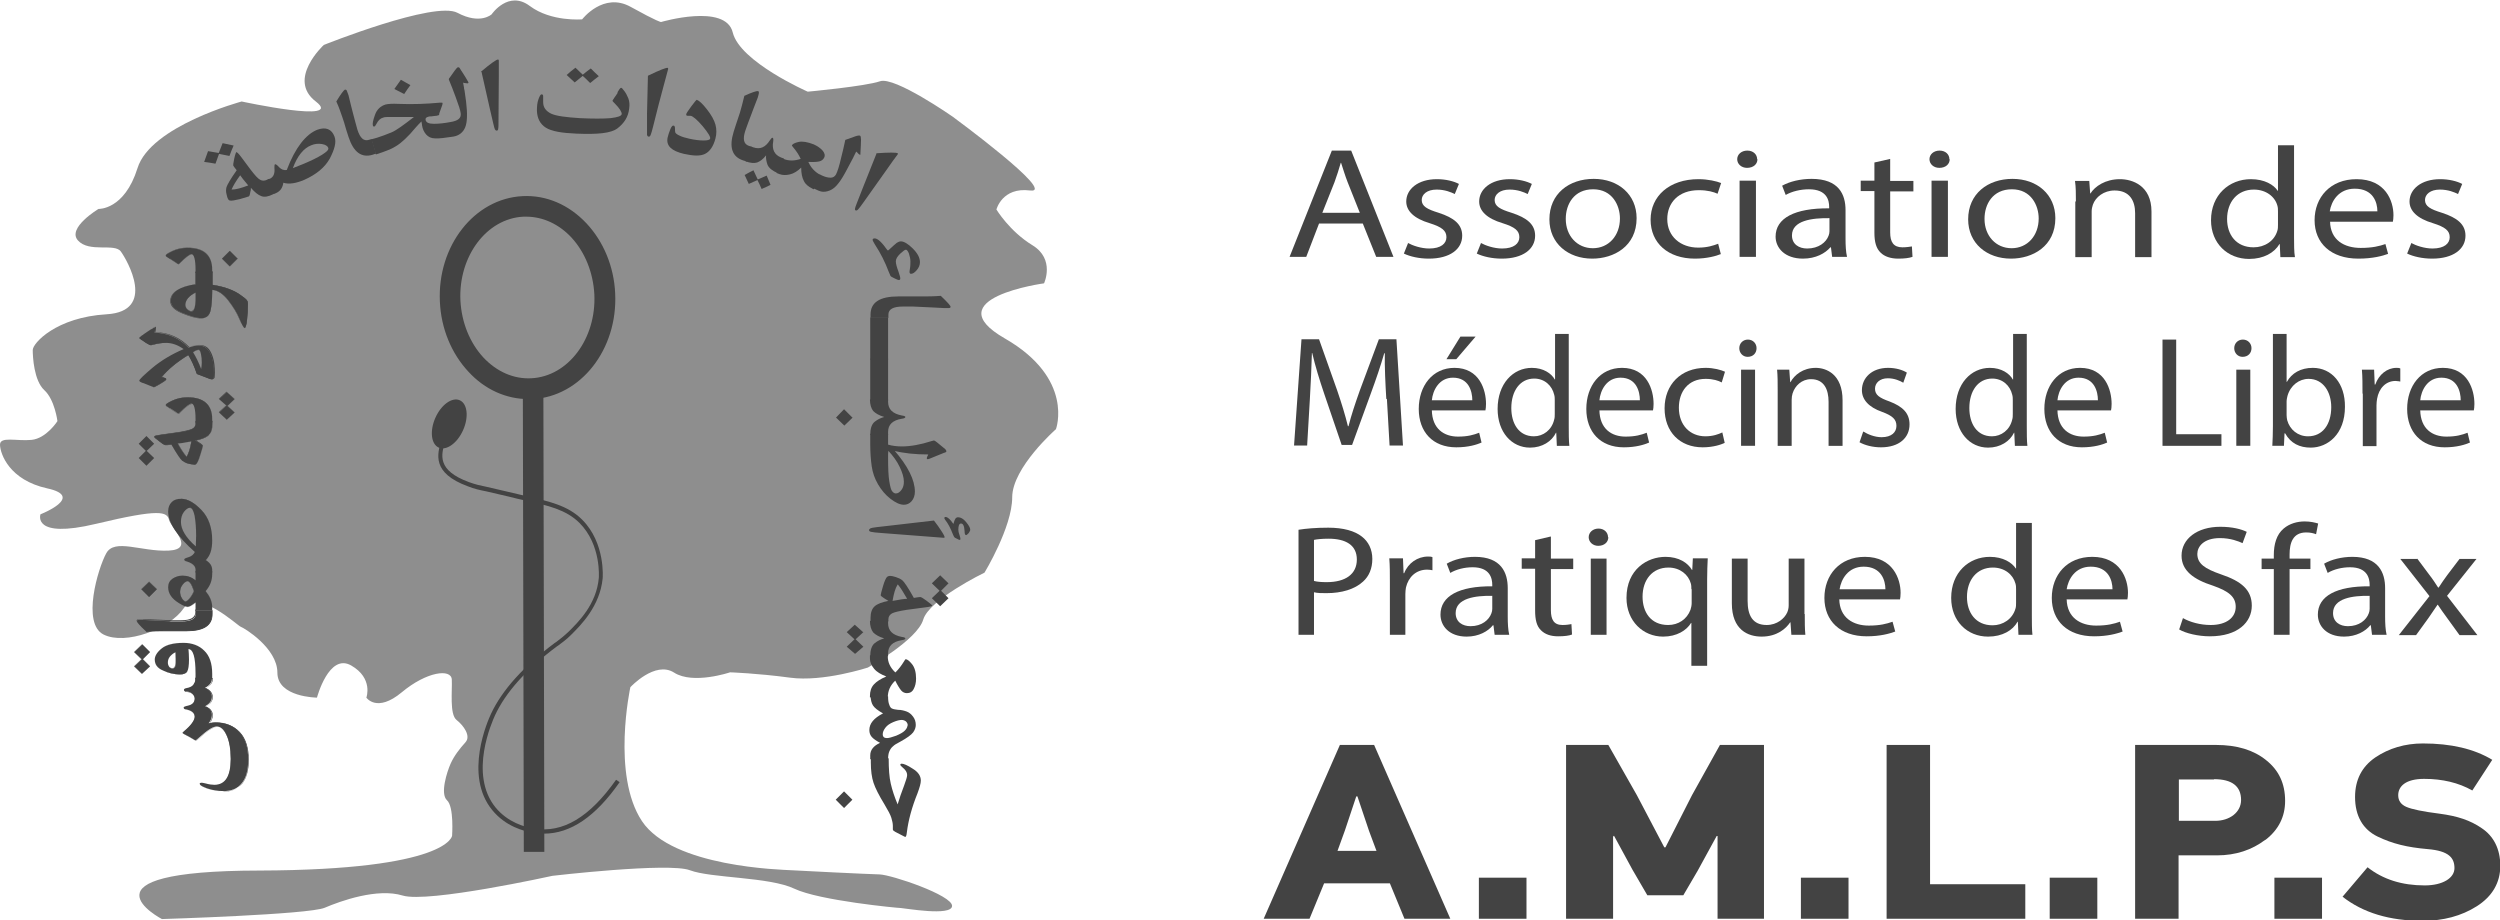 <?xml version="1.0" encoding="UTF-8"?>
<svg xmlns="http://www.w3.org/2000/svg" viewBox="0 0 84 30.92">
  <defs>
    <style>
      .cls-1 {
        isolation: isolate;
      }

      .cls-2 {
        opacity: .6;
      }

      .cls-2, .cls-3 {
        mix-blend-mode: multiply;
      }

      .cls-4 {
        fill: #434343;
        stroke-width: 0px;
      }
    </style>
  </defs>
  <g class="cls-1">
    <g id="Layer_2" data-name="Layer 2">
      <g id="Layer_1-2" data-name="Layer 1">
        <g>
          <g class="cls-2">
            <path class="cls-4" d="M18.54,29.43s3.93-.46,4.64-.19,2.67.22,3.51.62,3.48.65,3.58.65,1.71.29,1.72-.07-2.04-1.05-2.44-1.06-2.63-.12-2.96-.14-3.99-.1-5.02-1.65c-1.03-1.55-.39-4.5-.39-4.5,0,0,.83-.9,1.47-.49s1.88-.01,1.88-.01c0,0,.91.03,2.02.18s2.61-.34,2.61-.34c0,0,1.66-.93,1.86-1.61s2.06-1.58,2.06-1.58c0,0,.93-1.53.93-2.53s1.47-2.29,1.47-2.29c0,0,.63-1.7-1.72-3.05-2.35-1.35,1.32-1.85,1.32-1.85,0,0,.38-.81-.39-1.28s-1.21-1.2-1.21-1.2c0,0,.19-.76,1.13-.64s-2.6-2.48-2.6-2.48c0,0-1.95-1.36-2.44-1.19s-2.43.35-2.43.35c0,0-2.28-1-2.52-1.99s-2.41-.35-2.41-.35c0,0-.1,0-1.02-.51s-1.63.42-1.63.42c0,0-1.04.09-1.76-.45s-1.28.28-1.28.28c0,0-.38.36-1.15-.05s-4.49,1.08-4.49,1.08c0,0-1.25,1.15-.27,1.9s-2.49,0-2.49,0c0,0-3.06.82-3.5,2.24-.44,1.41-1.31,1.37-1.31,1.37,0,0-1.07.64-.69,1.06s1.23.08,1.44.37,1.21,2.01-.48,2.11c-1.69.1-2.48.97-2.48,1.2s.04,1.03.39,1.35.44,1.04.44,1.04c0,0-.37.58-.87.63S-.01,14.65,0,14.95s.31,1.18,1.59,1.46-.23.87-.23.87c0,0-.3.84,1.87.32,2.17-.52,2.38-.4,2.45-.13s.9.99-.02,1.03-1.81-.42-2.09.09-.83,2.36-.09,2.73,2.22-.19,2.69-.88,1.82.59,1.92.62,1.23.71,1.23,1.54,1.33.84,1.33.84c0,0,.4-1.51,1.15-1.08s.51,1.08.51,1.08c0,0,.35.52,1.19-.18s1.66-.8,1.68-.43-.08,1.17.16,1.36.49.54.3.75-.38.45-.5.72-.36,1.01-.12,1.23.17,1.19.17,1.19c0,0-.1,1.15-6.48,1.17-6.38.01-3.27,1.63-3.27,1.63,0,0,4.93-.15,5.47-.38s1.77-.67,2.62-.41,5.02-.66,5.02-.66Z"/>
          </g>
          <g>
            <path class="cls-4" d="M17.76,13.41c-.75,0-1.47-.32-2.02-.92-.57-.61-.92-1.45-.96-2.35-.09-1.88,1.16-3.47,2.78-3.55.8-.04,1.56.29,2.15.92.57.61.92,1.45.96,2.35h0c.09,1.88-1.16,3.47-2.78,3.55-.04,0-.09,0-.13,0ZM17.68,7.28s-.06,0-.09,0c-1.24.06-2.19,1.33-2.12,2.82.04.73.31,1.41.77,1.91.45.48,1.02.73,1.61.7,1.24-.06,2.19-1.33,2.12-2.82h0c-.04-.73-.31-1.41-.77-1.91-.42-.45-.96-.7-1.52-.7Z"/>
            <rect class="cls-4" x="17.58" y="13.3" width=".69" height="15.32" transform="translate(-.04 .04) rotate(-.12)"/>
            <path class="cls-4" d="M18.28,28.01c-.12,0-.24-.01-.36-.03-.33-.05-.94-.22-1.38-.76-.97-1.18-.14-3.03-.04-3.24.37-.79,1.09-1.59,2.13-2.37l.06-.04c.12-.09.25-.19.42-.35.32-.32.93-.91,1.01-1.8,0-.01.09-1.11-.65-1.85-.45-.45-1.08-.59-1.81-.75-.19-.04-.39-.09-.59-.14-.33-.08-.55-.13-.73-.17-.25-.05-.39-.08-.62-.17-1.22-.45-1.03-1.08-.89-1.55.05-.15.09-.3.07-.41l.14-.02c.02.14-.02.3-.08.47-.14.45-.29.97.8,1.37.22.08.36.11.6.16.18.04.4.09.73.17.2.05.4.09.59.14.75.17,1.4.31,1.88.79.79.79.69,1.96.69,1.97-.09.94-.74,1.58-1.05,1.89-.17.17-.31.27-.43.36l-.06.04c-1.02.76-1.72,1.54-2.08,2.32-.09.2-.89,1.97.02,3.09.41.5.98.66,1.29.71.97.16,1.87-.38,2.76-1.64l.12.08c-.81,1.16-1.65,1.73-2.54,1.73Z"/>
            <ellipse class="cls-4" cx="15.1" cy="14.24" rx=".87" ry=".51" transform="translate(-4.05 22.26) rotate(-66.04)"/>
          </g>
          <g>
            <path class="cls-4" d="M44.32,7.51l-.43,1.12h-.56l1.42-3.57h.65l1.42,3.57h-.58l-.45-1.12h-1.48ZM45.69,7.15l-.41-1.03c-.09-.23-.15-.44-.22-.65h-.01c-.06.21-.13.43-.21.65l-.41,1.03h1.26Z"/>
            <path class="cls-4" d="M47.3,8.16c.16.09.45.19.72.19.4,0,.58-.17.58-.38,0-.22-.15-.34-.56-.47-.54-.16-.79-.42-.79-.73,0-.41.39-.75,1.03-.75.3,0,.57.07.74.16l-.14.34c-.12-.06-.33-.15-.61-.15-.32,0-.5.16-.5.35,0,.21.18.31.57.43.52.17.79.39.79.77,0,.45-.41.77-1.12.77-.33,0-.63-.07-.84-.17l.14-.35Z"/>
            <path class="cls-4" d="M49.75,8.16c.16.09.45.19.72.19.4,0,.58-.17.58-.38,0-.22-.15-.34-.56-.47-.54-.16-.79-.42-.79-.73,0-.41.39-.75,1.03-.75.3,0,.57.07.74.16l-.14.34c-.12-.06-.33-.15-.61-.15-.32,0-.5.16-.5.35,0,.21.18.31.57.43.52.17.79.39.79.77,0,.45-.41.77-1.12.77-.33,0-.63-.07-.84-.17l.14-.35Z"/>
            <path class="cls-4" d="M54.99,7.33c0,.95-.77,1.36-1.49,1.36-.81,0-1.44-.51-1.44-1.32,0-.86.66-1.36,1.49-1.36s1.44.53,1.44,1.32ZM52.61,7.36c0,.56.38.98.91.98s.91-.42.91-1c0-.43-.25-.98-.9-.98s-.92.51-.92.99Z"/>
            <path class="cls-4" d="M57.81,8.54c-.14.06-.46.15-.86.15-.9,0-1.49-.52-1.49-1.31s.63-1.36,1.61-1.36c.32,0,.61.07.76.13l-.12.36c-.13-.06-.33-.12-.63-.12-.69,0-1.06.43-1.06.97,0,.59.45.96,1.04.96.31,0,.51-.07.67-.13l.09.35Z"/>
            <path class="cls-4" d="M59.05,5.35c0,.16-.13.29-.35.29-.19,0-.33-.13-.33-.29s.14-.29.34-.29.33.13.33.29ZM58.45,8.63v-2.56h.55v2.56h-.55Z"/>
            <path class="cls-4" d="M61.56,8.63l-.04-.32h-.02c-.17.2-.49.38-.92.38-.61,0-.92-.36-.92-.74,0-.62.64-.96,1.8-.95v-.05c0-.21-.07-.59-.68-.59-.28,0-.57.07-.78.19l-.12-.31c.25-.14.61-.23.99-.23.92,0,1.14.53,1.14,1.05v.96c0,.22.01.44.05.61h-.5ZM61.48,7.33c-.6-.01-1.27.08-1.27.58,0,.3.24.44.51.44.39,0,.64-.21.72-.43.02-.05.03-.1.03-.15v-.44Z"/>
            <path class="cls-4" d="M63.51,5.34v.74h.78v.35h-.78v1.38c0,.32.11.5.41.5.14,0,.25-.02.32-.03l.02.35c-.11.04-.27.06-.48.06-.25,0-.46-.07-.59-.2-.15-.14-.21-.36-.21-.67v-1.4h-.46v-.35h.46v-.61l.53-.12Z"/>
            <path class="cls-4" d="M65.51,5.35c0,.16-.13.29-.35.29-.19,0-.33-.13-.33-.29s.14-.29.34-.29.33.13.33.29ZM64.9,8.63v-2.56h.55v2.56h-.55Z"/>
            <path class="cls-4" d="M69.06,7.33c0,.95-.77,1.36-1.49,1.36-.81,0-1.44-.51-1.44-1.32,0-.86.66-1.36,1.49-1.36s1.44.53,1.44,1.32ZM66.68,7.36c0,.56.38.98.91.98s.91-.42.91-1c0-.43-.25-.98-.9-.98s-.92.51-.92.99Z"/>
            <path class="cls-4" d="M69.75,6.77c0-.26,0-.48-.03-.69h.48l.03.42h.01c.15-.24.5-.48.99-.48.41,0,1.06.21,1.06,1.09v1.53h-.55v-1.48c0-.41-.18-.76-.69-.76-.36,0-.64.22-.73.48-.02.06-.04.14-.04.22v1.54h-.55v-1.87Z"/>
            <path class="cls-4" d="M77.08,4.88v3.1c0,.23,0,.49.03.66h-.49l-.02-.44h-.01c-.17.29-.53.5-1.02.5-.72,0-1.28-.52-1.28-1.3,0-.85.61-1.38,1.34-1.38.46,0,.77.19.9.39h.01v-1.53h.55ZM76.54,7.11c0-.06,0-.14-.02-.2-.08-.3-.38-.54-.79-.54-.56,0-.9.42-.9.99,0,.52.3.95.89.95.37,0,.7-.21.8-.56.02-.06.02-.13.02-.2v-.44Z"/>
            <path class="cls-4" d="M78.29,7.44c.01.63.48.89,1.03.89.39,0,.63-.06.83-.13l.09.33c-.19.07-.52.16-1,.16-.92,0-1.47-.52-1.47-1.29s.53-1.38,1.41-1.38c.98,0,1.24.74,1.24,1.21,0,.1-.01.17-.02.22h-2.11ZM79.88,7.1c0-.3-.14-.76-.76-.76-.55,0-.79.43-.84.76h1.59Z"/>
            <path class="cls-4" d="M81.01,8.16c.16.09.45.19.72.19.4,0,.58-.17.58-.38,0-.22-.15-.34-.56-.47-.54-.16-.79-.42-.79-.73,0-.41.39-.75,1.03-.75.3,0,.57.07.74.16l-.14.34c-.12-.06-.33-.15-.61-.15-.32,0-.5.16-.5.35,0,.21.18.31.57.43.52.17.79.39.79.77,0,.45-.41.77-1.12.77-.33,0-.63-.07-.84-.17l.14-.35Z"/>
            <path class="cls-4" d="M46.58,13.41c-.03-.5-.06-1.1-.05-1.54h-.02c-.12.42-.27.86-.45,1.35l-.63,1.73h-.35l-.58-1.7c-.17-.5-.31-.96-.41-1.39h-.01c-.01.44-.04,1.04-.07,1.58l-.09,1.53h-.44l.25-3.57h.59l.61,1.72c.15.44.27.83.36,1.2h.02c.09-.36.22-.75.38-1.2l.64-1.72h.59l.22,3.57h-.45l-.09-1.57Z"/>
            <path class="cls-4" d="M48.11,13.78c.01.63.41.89.88.89.33,0,.53-.06.71-.13l.08.33c-.16.07-.44.16-.85.16-.79,0-1.26-.52-1.26-1.29s.46-1.38,1.2-1.38c.84,0,1.06.74,1.06,1.21,0,.1-.01.17-.02.22h-1.8ZM49.47,13.45c0-.3-.12-.76-.65-.76-.47,0-.68.43-.71.76h1.36ZM49.58,11.31l-.65.76h-.33l.47-.76h.51Z"/>
            <path class="cls-4" d="M52.71,11.22v3.1c0,.23,0,.49.02.66h-.42l-.02-.44h-.01c-.14.29-.46.5-.87.5-.62,0-1.09-.52-1.09-1.3,0-.85.52-1.38,1.15-1.38.39,0,.66.19.77.39h.01v-1.53h.47ZM52.24,13.46c0-.06,0-.14-.02-.2-.07-.3-.32-.54-.67-.54-.48,0-.77.42-.77.99,0,.52.25.95.76.95.31,0,.6-.21.68-.56.02-.06.02-.13.02-.2v-.44Z"/>
            <path class="cls-4" d="M53.74,13.78c.01.63.41.89.88.89.33,0,.53-.06.71-.13l.08.33c-.16.07-.44.16-.85.16-.79,0-1.26-.52-1.26-1.29s.46-1.38,1.2-1.38c.84,0,1.06.74,1.06,1.21,0,.1-.01.17-.02.22h-1.8ZM55.1,13.45c0-.3-.12-.76-.65-.76-.47,0-.68.43-.71.76h1.36Z"/>
            <path class="cls-4" d="M57.95,14.88c-.12.06-.39.15-.74.15-.77,0-1.28-.52-1.28-1.31s.54-1.36,1.38-1.36c.27,0,.52.07.65.13l-.11.36c-.11-.06-.29-.12-.54-.12-.59,0-.9.43-.9.97,0,.59.38.96.89.96.26,0,.44-.07.57-.13l.08.35Z"/>
            <path class="cls-4" d="M59.02,11.7c0,.16-.11.29-.3.29-.16,0-.28-.13-.28-.29s.12-.29.29-.29.29.13.29.29ZM58.5,14.98v-2.56h.47v2.56h-.47Z"/>
            <path class="cls-4" d="M59.73,13.11c0-.26,0-.48-.02-.69h.41l.03.42h.01c.13-.24.42-.48.85-.48.35,0,.9.21.9,1.09v1.53h-.47v-1.48c0-.41-.15-.76-.59-.76-.31,0-.54.22-.62.48-.02.06-.03.14-.03.22v1.54h-.47v-1.87Z"/>
            <path class="cls-4" d="M62.61,14.5c.14.09.38.19.61.19.34,0,.5-.17.5-.38,0-.22-.13-.34-.48-.47-.46-.16-.68-.42-.68-.73,0-.41.33-.75.88-.75.26,0,.49.07.63.16l-.12.34c-.1-.06-.29-.15-.52-.15-.27,0-.43.16-.43.35,0,.21.15.31.49.43.44.17.67.39.67.77,0,.45-.35.77-.96.77-.28,0-.54-.07-.72-.17l.12-.35Z"/>
            <path class="cls-4" d="M68.1,11.22v3.1c0,.23,0,.49.02.66h-.42l-.02-.44h-.01c-.14.29-.46.5-.87.5-.62,0-1.09-.52-1.09-1.3,0-.85.52-1.38,1.15-1.38.39,0,.66.19.77.39h.01v-1.53h.47ZM67.63,13.46c0-.06,0-.14-.02-.2-.07-.3-.32-.54-.67-.54-.48,0-.77.42-.77.99,0,.52.25.95.76.95.31,0,.6-.21.68-.56.02-.06.02-.13.02-.2v-.44Z"/>
            <path class="cls-4" d="M69.13,13.78c.01.63.41.89.88.89.33,0,.53-.06.71-.13l.08.33c-.16.07-.44.16-.85.16-.79,0-1.26-.52-1.26-1.29s.46-1.38,1.2-1.38c.84,0,1.06.74,1.06,1.21,0,.1-.01.17-.02.22h-1.8ZM70.49,13.45c0-.3-.12-.76-.65-.76-.47,0-.68.43-.71.76h1.36Z"/>
            <path class="cls-4" d="M72.66,11.41h.46v3.18h1.52v.39h-1.98v-3.57Z"/>
            <path class="cls-4" d="M75.65,11.7c0,.16-.11.29-.3.29-.16,0-.28-.13-.28-.29s.12-.29.29-.29.29.13.29.29ZM75.14,14.98v-2.56h.47v2.56h-.47Z"/>
            <path class="cls-4" d="M76.35,14.98c.01-.17.02-.43.02-.66v-3.1h.46v1.61h.01c.16-.29.46-.47.87-.47.64,0,1.09.53,1.08,1.31,0,.92-.58,1.37-1.15,1.37-.37,0-.67-.14-.86-.48h-.02l-.02.42h-.4ZM76.83,13.95c0,.06.01.12.02.17.09.32.36.54.7.54.49,0,.78-.4.78-.98,0-.51-.27-.95-.76-.95-.32,0-.61.22-.71.57-.01.05-.03.12-.03.19v.46Z"/>
            <path class="cls-4" d="M79.38,13.22c0-.3,0-.56-.02-.8h.41l.02.5h.02c.12-.34.4-.56.71-.56.05,0,.09,0,.13.02v.44s-.1-.02-.16-.02c-.33,0-.56.25-.62.6-.01.06-.02.14-.02.22v1.37h-.46v-1.76Z"/>
            <path class="cls-4" d="M81.32,13.78c.01.63.41.89.88.89.33,0,.53-.06.71-.13l.08.33c-.16.07-.44.16-.85.16-.79,0-1.26-.52-1.26-1.29s.46-1.38,1.2-1.38c.84,0,1.06.74,1.06,1.21,0,.1-.01.17-.02.22h-1.8ZM82.68,13.45c0-.3-.12-.76-.65-.76-.47,0-.68.43-.71.76h1.36Z"/>
            <path class="cls-4" d="M43.63,17.8c.25-.04.58-.07,1-.07.51,0,.89.11,1.13.3.22.17.35.43.35.75s-.11.58-.31.76c-.28.26-.72.39-1.23.39-.16,0-.3,0-.42-.03v1.43h-.52v-3.52ZM44.15,19.52c.11.03.26.04.43.04.63,0,1.01-.27,1.01-.76s-.38-.7-.95-.7c-.23,0-.4.02-.49.04v1.39Z"/>
            <path class="cls-4" d="M46.7,19.56c0-.3,0-.56-.02-.8h.46l.02.5h.02c.13-.34.45-.56.8-.56.06,0,.1,0,.15.02v.44c-.05-.01-.11-.02-.18-.02-.37,0-.63.25-.71.6-.01.06-.02.14-.02.22v1.37h-.52v-1.76Z"/>
            <path class="cls-4" d="M50.22,21.33l-.04-.32h-.02c-.16.2-.47.38-.88.38-.59,0-.88-.36-.88-.74,0-.62.62-.96,1.74-.95v-.05c0-.21-.07-.59-.66-.59-.27,0-.55.07-.75.19l-.12-.31c.24-.14.59-.23.95-.23.88,0,1.1.53,1.1,1.05v.96c0,.22.01.44.05.61h-.48ZM50.14,20.02c-.57-.01-1.23.08-1.23.58,0,.3.23.44.5.44.38,0,.62-.21.7-.43.02-.05.03-.1.03-.15v-.44Z"/>
            <path class="cls-4" d="M52.11,18.03v.74h.75v.35h-.75v1.38c0,.32.1.5.39.5.14,0,.24-.02.3-.03l.02.35c-.1.04-.26.06-.47.06-.25,0-.44-.07-.57-.2-.15-.14-.2-.36-.2-.67v-1.4h-.45v-.35h.45v-.61l.51-.12Z"/>
            <path class="cls-4" d="M54.04,18.05c0,.16-.13.29-.34.29-.18,0-.32-.13-.32-.29s.14-.29.33-.29.32.13.32.29ZM53.45,21.33v-2.56h.53v2.56h-.53Z"/>
            <path class="cls-4" d="M56.83,20.93h-.01c-.15.25-.48.46-.94.46-.67,0-1.23-.52-1.23-1.3,0-.96.7-1.38,1.31-1.38.45,0,.75.2.89.44h.01l.02-.39h.5c-.01.22-.02.44-.02.7v2.91h-.53v-1.44ZM56.83,19.8c0-.06,0-.14-.02-.2-.08-.29-.36-.53-.75-.53-.54,0-.87.41-.87.98,0,.51.27.95.86.95.34,0,.63-.19.75-.51.02-.06.04-.15.04-.22v-.48Z"/>
            <path class="cls-4" d="M60.64,20.63c0,.26,0,.5.02.7h-.47l-.03-.42h-.01c-.14.21-.44.48-.96.48-.45,0-1-.22-1-1.12v-1.5h.53v1.42c0,.49.17.81.64.81.35,0,.6-.22.69-.42.03-.07.05-.15.05-.24v-1.57h.53v1.86Z"/>
            <path class="cls-4" d="M61.8,20.13c.01.63.47.89.99.89.38,0,.6-.06.8-.13l.09.33c-.19.07-.5.16-.96.16-.89,0-1.42-.52-1.42-1.29s.51-1.38,1.36-1.38c.94,0,1.2.74,1.2,1.21,0,.1-.01.17-.02.22h-2.03ZM63.35,19.8c0-.3-.14-.76-.73-.76-.53,0-.76.43-.81.76h1.54Z"/>
            <path class="cls-4" d="M68.27,17.57v3.1c0,.23,0,.49.02.66h-.47l-.02-.44h-.01c-.16.29-.51.5-.99.5-.7,0-1.24-.52-1.24-1.3,0-.85.59-1.38,1.3-1.38.44,0,.74.19.87.39h.01v-1.53h.53ZM67.74,19.81c0-.06,0-.14-.02-.2-.08-.3-.36-.54-.76-.54-.54,0-.87.42-.87.99,0,.52.29.95.86.95.35,0,.67-.21.77-.56.02-.06.02-.13.02-.2v-.44Z"/>
            <path class="cls-4" d="M69.44,20.13c.01.63.47.89.99.89.38,0,.6-.06.8-.13l.09.33c-.19.07-.5.16-.96.16-.89,0-1.42-.52-1.42-1.29s.51-1.38,1.36-1.38c.94,0,1.2.74,1.2,1.21,0,.1-.01.17-.02.22h-2.03ZM70.98,19.8c0-.3-.14-.76-.73-.76-.53,0-.76.43-.81.76h1.54Z"/>
            <path class="cls-4" d="M73.35,20.77c.23.13.57.23.93.23.53,0,.84-.25.84-.61,0-.33-.22-.52-.76-.71-.66-.21-1.06-.51-1.06-1.01,0-.56.52-.97,1.3-.97.41,0,.71.08.89.17l-.14.38c-.13-.06-.4-.17-.76-.17-.55,0-.76.29-.76.53,0,.33.25.5.8.69.68.23,1.03.52,1.03,1.05,0,.55-.46,1.03-1.41,1.03-.39,0-.81-.1-1.03-.23l.13-.39Z"/>
            <path class="cls-4" d="M76.4,21.33v-2.21h-.41v-.35h.41v-.12c0-.36.09-.69.33-.89.2-.17.46-.24.71-.24.19,0,.35.04.45.07l-.07.36c-.08-.03-.18-.06-.33-.06-.45,0-.56.35-.56.74v.14h.7v.35h-.7v2.21h-.52Z"/>
            <path class="cls-4" d="M79.7,21.33l-.04-.32h-.02c-.16.2-.47.38-.88.38-.59,0-.88-.36-.88-.74,0-.62.62-.96,1.74-.95v-.05c0-.21-.07-.59-.66-.59-.27,0-.55.07-.75.19l-.12-.31c.24-.14.59-.23.95-.23.88,0,1.1.53,1.1,1.05v.96c0,.22.01.44.05.61h-.48ZM79.62,20.02c-.57-.01-1.23.08-1.23.58,0,.3.23.44.5.44.38,0,.62-.21.7-.43.02-.05.03-.1.03-.15v-.44Z"/>
            <path class="cls-4" d="M81.22,18.77l.41.55c.11.14.2.28.29.42h.02c.1-.15.19-.29.29-.42l.41-.54h.57l-.99,1.24,1.02,1.32h-.6l-.42-.58c-.11-.15-.21-.29-.31-.44h-.01c-.1.15-.2.29-.3.44l-.42.58h-.58l1.03-1.31-.98-1.25h.59Z"/>
          </g>
          <g class="cls-3">
            <path class="cls-4" d="M48.73,30.87h-1.54l-.49-1.19h-2.21l-.49,1.19h-1.54l2.56-5.84h1.15l2.56,5.84ZM46.25,28.59l-.25-.67-.39-1.16h-.04l-.38,1.14-.25.69h1.3Z"/>
            <path class="cls-4" d="M51.29,30.87h-1.6v-1.38h1.6v1.38Z"/>
            <path class="cls-4" d="M59.28,30.87h-1.57v-2.78h-.03s-.64,1.17-.64,1.17l-.48.82h-1.21l-.5-.86-.62-1.14-.03.03v2.76h-1.58v-5.84h1.42l.96,1.69.92,1.75h.04l.89-1.75.94-1.69h1.48v5.84Z"/>
            <path class="cls-4" d="M62.11,30.87h-1.6v-1.38h1.6v1.38Z"/>
            <path class="cls-4" d="M68.05,30.87h-4.66v-5.84h1.46v4.68h3.2v1.16Z"/>
            <path class="cls-4" d="M70.47,30.87h-1.6v-1.38h1.6v1.38Z"/>
            <path class="cls-4" d="M76.11,28.22c-.45.34-.99.52-1.62.52h-1.29v2.13h-1.46v-5.84h2.72c.7,0,1.26.17,1.68.51.43.34.64.79.64,1.37,0,.53-.22.97-.66,1.31ZM74.39,26.19h-1.18v1.39h1.22c.49,0,.87-.29.87-.7,0-.46-.3-.7-.91-.7Z"/>
            <path class="cls-4" d="M78.02,30.87h-1.6v-1.38h1.6v1.38Z"/>
            <path class="cls-4" d="M83.07,26.56c-.46-.26-1-.39-1.62-.39s-.87.25-.87.55c0,.18.09.31.27.39.18.08.56.16,1.12.23.6.08,1.03.22,1.42.49.39.26.62.69.62,1.26s-.27,1.03-.79,1.36c-.52.33-1.13.49-1.82.49-1.11,0-2-.27-2.69-.81l.84-.99c.52.41,1.16.61,1.92.61.61,0,1-.25,1-.58,0-.34-.18-.58-.9-.64-.69-.06-1.18-.18-1.68-.42s-.76-.7-.76-1.33c0-.58.23-1.02.68-1.33.46-.31,1-.47,1.6-.47.94,0,1.72.18,2.33.55l-.67,1.03Z"/>
          </g>
          <g>
            <path class="cls-4" d="M29.85,8.41c.14-.13.23-.21.28-.25.05-.03.09-.05.14-.05.1,0,.24.08.4.24.16.16.24.31.24.46,0,.1-.04.19-.11.27-.07.08-.13.12-.19.12-.03,0-.05-.02-.05-.06,0-.01,0-.04.01-.09.02-.11.02-.2.02-.26,0-.09-.02-.18-.05-.27-.03-.08-.07-.13-.1-.13-.04,0-.1.05-.2.14-.09.09-.14.17-.14.25s.03.19.09.35c.04.12.06.19.06.23,0,.03-.02.05-.05.05-.02,0-.07-.02-.15-.06-.08-.04-.12-.06-.13-.08s-.03-.07-.06-.14c-.12-.32-.27-.62-.46-.91-.05-.08-.08-.14-.08-.16,0-.03.02-.05.07-.05.1,0,.24.13.43.4Z"/>
            <path class="cls-4" d="M29.25,10.71v-.14c0-.41.31-.61.93-.61.05,0,.15,0,.3,0,.22,0,.37,0,.46,0,.21,0,.43,0,.67-.02.22.21.33.33.33.37,0,.02-.02.04-.05.04-.03,0-.1,0-.19,0l-.38-.02-.64-.03c-.14,0-.26,0-.34,0-.33,0-.49.09-.49.27v.11h-.6Z"/>
            <path class="cls-4" d="M29.84,10.67v1.41h-.6v-1.41h.6Z"/>
            <path class="cls-4" d="M29.84,12.05v1.41h-.6v-1.41h.6Z"/>
            <path class="cls-4" d="M28.65,14.03l-.28.27-.28-.27.27-.28.28.28ZM29.84,13.42v.08c0,.25.15.4.46.46.08.01.12.03.12.05,0,.03-.04.05-.12.06-.31.05-.46.2-.46.44v.1h-.6c0-.21.05-.36.15-.44.1-.08.21-.13.32-.16-.17-.05-.29-.12-.37-.2-.07-.09-.11-.22-.11-.39h.6Z"/>
            <path class="cls-4" d="M30.03,15.11c.48.55.71,1.02.71,1.41,0,.13-.04.24-.11.32-.07.08-.16.12-.26.12-.13,0-.28-.07-.45-.2s-.31-.3-.42-.49c-.11-.19-.18-.39-.21-.6-.03-.21-.05-.46-.05-.75v-.34h.6v.36c.14.04.3.06.46.06.29,0,.63-.06,1-.18.05-.01.07-.02.07-.02.03,0,.06.02.11.06l.28.23s.04.05.04.07c0,.02-.02.03-.05.05,0,0-.02,0-.02,0l-.49.2s-.05.02-.07.02c-.02,0-.03-.01-.03-.03,0-.03.02-.07.05-.13-.44,0-.83-.04-1.18-.13ZM30.37,16.18c0-.14-.05-.3-.14-.49-.09-.19-.22-.37-.38-.54,0,.01-.01.05-.01.11v.12c0,.35.01.61.04.79.03.18.06.3.1.34.04.05.08.07.12.07.07,0,.13-.04.19-.12s.08-.17.08-.28Z"/>
            <path class="cls-4" d="M31.38,17.49c.09.11.17.23.25.35s.11.19.11.21c0,.01-.01.02-.03.02l-2.08-.16c-.19-.01-.31-.03-.36-.04-.05-.01-.07-.03-.07-.06,0-.02.02-.04.05-.06s.29-.05.75-.1l1.38-.16ZM32.04,17.59c.02-.08.04-.13.06-.16.02-.03.05-.05.09-.05.09,0,.18.05.27.16s.14.19.14.26c0,.03-.02.06-.05.11-.04.04-.07.07-.09.07-.03,0-.05-.04-.05-.13-.01-.18-.05-.26-.12-.26-.06,0-.09.07-.09.21,0,.04.01.1.04.18.02.06.03.1.03.12,0,.03,0,.04-.03.04-.01,0-.04-.01-.09-.04-.05-.02-.08-.04-.09-.06-.01-.01-.02-.04-.04-.08-.08-.21-.17-.38-.26-.49-.02-.03-.03-.05-.03-.06,0-.02.01-.04.04-.04.07,0,.16.08.26.23Z"/>
            <path class="cls-4" d="M30.7,20.09c.12-.02.2-.03.22-.03.03,0,.1.04.22.13s.18.14.18.16c0,.02-.08.04-.25.06l-.6.08c-.26.04-.42.08-.5.12-.08.05-.12.11-.12.2v.07h-.6v-.12c0-.18.05-.31.14-.39.09-.08.25-.14.46-.18l-.13-.08c-.08-.05-.13-.09-.13-.11,0-.03.03-.13.08-.31.05-.17.1-.27.13-.3.03-.03.07-.04.11-.04.04,0,.1.01.19.04s.16.06.22.11c.06.05.19.24.38.58ZM30.16,19.64c-.08.13-.13.31-.17.55.26-.05.42-.07.49-.07-.12-.21-.22-.37-.31-.48ZM31.87,19.6l-.25.25.25.25-.28.27-.28-.27.26-.25-.26-.25.28-.27.28.27Z"/>
            <path class="cls-4" d="M29.02,21.23l-.27.25.26.25-.28.24-.28-.24.26-.25-.26-.24.27-.25.28.25ZM29.84,20.86v.08c0,.25.15.4.46.46.08.01.12.03.12.05,0,.03-.04.05-.12.06-.31.05-.46.2-.46.44v.1h-.6c0-.21.05-.36.15-.44.1-.08.21-.13.32-.16-.17-.05-.29-.12-.37-.2-.07-.09-.11-.22-.11-.39h.6Z"/>
            <path class="cls-4" d="M30.09,22.59c.11-.11.2-.23.28-.36.03-.05.05-.08.06-.08.05,0,.12.05.21.16.09.11.14.27.14.49,0,.14-.03.26-.08.35-.05.1-.13.14-.23.14-.07,0-.14-.03-.19-.09s-.12-.17-.2-.33c-.17.16-.25.35-.25.56h-.6v-.04c0-.16.04-.29.13-.39.09-.1.23-.19.42-.27-.18-.07-.32-.15-.41-.26-.09-.11-.14-.22-.14-.34v-.11h.6s0,.03,0,.04c0,.19.08.37.25.53Z"/>
            <path class="cls-4" d="M29.84,23.4c0,.12.01.21.04.28.02.07.06.12.1.13.04.02.11.03.19.04.12,0,.22.03.3.06.08.03.15.09.21.17.06.08.09.17.09.28,0,.08-.03.17-.09.25-.06.08-.21.19-.43.31-.12.06-.2.11-.25.16-.05.04-.09.1-.12.17s-.04.16-.04.26h-.6v-.13c0-.18.11-.32.33-.42-.13-.07-.23-.14-.28-.2s-.08-.13-.08-.23c0-.22.15-.4.46-.56-.18-.1-.29-.19-.34-.27s-.07-.18-.08-.3h.6ZM30.5,24.38c0-.06-.02-.1-.06-.14-.04-.03-.09-.05-.14-.05-.07,0-.16.02-.28.07s-.21.11-.27.19-.09.15-.09.22c0,.09.05.13.14.13.07,0,.17-.03.31-.08.14-.06.23-.11.29-.17.06-.06.09-.12.09-.17Z"/>
            <path class="cls-4" d="M28.64,26.87l-.28.28-.28-.28.28-.28.28.28ZM30.16,27.03c.06-.2.13-.41.22-.64.06-.17.1-.28.1-.35,0-.09-.05-.17-.16-.26-.05-.04-.07-.07-.07-.08,0-.03.02-.04.05-.04.06,0,.19.05.37.17.18.11.27.24.27.4,0,.09-.04.23-.11.42-.19.47-.31.91-.36,1.32-.01.1-.03.15-.05.15,0,0-.02,0-.05-.02l-.29-.15c-.05-.03-.08-.05-.08-.08,0-.01,0-.03,0-.06,0-.03,0-.04,0-.06,0-.08-.02-.17-.05-.27-.03-.1-.11-.25-.23-.45-.19-.31-.31-.55-.37-.73s-.09-.41-.09-.68v-.14h.6c0,.35.02.64.07.85.05.22.13.46.24.72Z"/>
          </g>
          <g>
            <g>
              <path class="cls-4" d="M7.02,24.3c.09-.02.16-.03.22-.03.33,0,.6.11.8.32.2.21.3.52.3.93,0,.36-.07.62-.22.8-.14.18-.35.26-.61.26-.2,0-.38-.03-.55-.09-.16-.06-.25-.11-.25-.16,0-.02.02-.03.06-.03.01,0,.05,0,.12.02.14.04.25.05.31.05.37,0,.55-.29.55-.87,0-.34-.05-.61-.14-.8-.09-.2-.2-.29-.33-.29s-.32.13-.6.38c-.07.06-.1.09-.11.09,0,0-.03-.01-.07-.04-.08-.05-.17-.1-.25-.14-.08-.04-.12-.07-.12-.08,0,0,.02-.02.05-.05.24-.2.36-.37.36-.49s-.09-.2-.27-.24c-.06-.01-.1-.03-.1-.06,0-.03.03-.04.1-.06.18-.03.27-.11.27-.25,0-.05-.02-.1-.06-.14-.04-.05-.11-.08-.21-.1-.06,0-.09-.03-.09-.05,0-.03.03-.05.09-.06.11-.02.19-.06.23-.12s.06-.11.06-.15v-.08h.56v.04c0,.12-.08.22-.23.3.15.07.23.16.23.3s-.08.24-.23.32c.16.06.23.16.23.29,0,.1-.04.2-.11.28Z"/>
              <path class="cls-4" d="M7.52,26.59c-.2,0-.38-.03-.55-.09-.16-.06-.25-.11-.25-.16,0-.02.02-.03.06-.03.01,0,.05,0,.12.02.14.03.25.05.31.05.37,0,.55-.29.55-.87,0-.34-.05-.61-.14-.8-.09-.19-.2-.29-.33-.29s-.32.13-.6.38c-.07.06-.1.09-.11.09,0,0-.02-.01-.07-.04-.09-.05-.17-.1-.25-.14-.08-.05-.12-.07-.12-.08,0,0,.02-.02.05-.05.24-.2.36-.37.36-.49s-.09-.2-.27-.24c-.06-.01-.1-.03-.1-.06,0-.03.03-.04.1-.06.18-.03.27-.11.27-.25,0-.05-.02-.1-.06-.14-.04-.05-.11-.08-.21-.09-.06,0-.09-.03-.09-.05,0-.03.03-.05.09-.06.11-.02.19-.06.23-.12s.06-.11.06-.15v-.08h.56s0,.04,0,.04c0,.12-.08.22-.23.3.15.07.23.17.23.3s-.08.24-.23.32c.15.06.23.16.23.29,0,.1-.04.2-.11.28.09-.02.16-.03.22-.03.33,0,.6.11.8.32.2.21.3.53.3.93,0,.35-.07.62-.22.8-.14.18-.35.26-.61.26ZM6.78,26.31s-.05.01-.05.03c0,.04.08.1.25.16.16.06.35.09.55.09.26,0,.47-.09.61-.26.14-.18.22-.44.22-.8,0-.4-.1-.72-.3-.93-.2-.21-.47-.32-.8-.32-.06,0-.14,0-.22.03h0,0c.07-.08.11-.18.11-.28,0-.13-.08-.23-.23-.29.15-.08.23-.19.23-.32s-.08-.23-.23-.3c.15-.08.23-.18.23-.3v-.04h-.56s0,.08,0,.08c0,.05-.02.1-.06.15-.04.06-.12.1-.23.12-.06.01-.09.03-.09.06,0,.02.03.04.09.05.1.02.17.05.21.1.04.05.06.1.06.14,0,.13-.09.21-.27.25-.07.01-.1.03-.1.06,0,.03.03.05.09.06.18.04.27.12.27.24s-.12.29-.36.49c-.05.04-.05.05-.05.05,0,0,.04.03.12.08.08.04.16.09.25.14.04.03.07.04.07.04,0,0,.05-.03.11-.09.27-.25.48-.38.6-.38s.24.1.33.29c.09.19.14.46.14.8,0,.58-.19.87-.55.87-.07,0-.17-.02-.31-.05-.07-.02-.11-.02-.12-.02Z"/>
            </g>
            <g>
              <path class="cls-4" d="M4.77,22.64l-.26-.25.25-.24-.25-.24.27-.26.26.26-.24.24.24.24-.27.25ZM6.33,21.81c.01.11.02.23.02.35,0,.2-.02.33-.06.4s-.12.1-.24.1c-.19,0-.38-.04-.57-.13-.19-.08-.28-.21-.28-.37,0-.12.08-.25.23-.37.15-.12.4-.19.74-.19.28,0,.52.09.69.26.18.17.27.43.27.78v.17h-.56v-.18c0-.55-.08-.82-.24-.82ZM5.89,21.92c-.07.03-.13.08-.18.14s-.07.13-.07.2.02.11.05.15.07.05.11.05c.05,0,.08-.03.09-.08.01-.05.02-.13.02-.22,0-.1,0-.18-.01-.23Z"/>
              <path class="cls-4" d="M6.57,22.81v-.18c0-.54-.08-.82-.24-.82.01.11.02.23.02.35,0,.19-.02.33-.06.4s-.12.1-.24.1c-.19,0-.38-.04-.57-.13-.18-.08-.28-.21-.28-.37,0-.12.08-.25.23-.37.15-.12.4-.19.74-.19.28,0,.52.09.69.26.18.17.27.43.27.78v.17h-.56ZM6.33,21.81h0c.16,0,.24.28.24.82v.18h.56s0-.17,0-.17c0-.35-.09-.61-.27-.78s-.41-.26-.69-.26c-.34,0-.59.06-.74.19-.15.12-.23.25-.23.37,0,.17.09.29.28.37.18.08.37.12.57.12.12,0,.2-.03.24-.1.04-.07.06-.2.06-.4,0-.12,0-.24-.02-.35h0ZM4.77,22.64h0s-.26-.25-.26-.25l.25-.24-.25-.24.27-.26.26.26-.24.24.24.24-.27.25ZM4.77,21.65l-.27.26.25.24-.25.24.26.25.27-.25-.24-.24.24-.24-.26-.26ZM5.8,22.46s-.07-.02-.11-.05c-.03-.03-.05-.08-.05-.15s.02-.13.07-.2c.05-.06.11-.11.18-.14h0s0,0,0,0c0,.05.01.13.01.23s0,.17-.02.22c-.01.05-.04.08-.09.08ZM5.89,21.92c-.07.03-.14.08-.18.14-.05.06-.07.13-.07.2s.02.11.05.15c.03.03.07.05.11.05.05,0,.08-.03.09-.08s.02-.13.02-.22,0-.18-.01-.23Z"/>
            </g>
            <g>
              <path class="cls-4" d="M7.13,20.5v.13c0,.38-.29.57-.87.57-.04,0-.14,0-.28,0-.2,0-.35,0-.44,0-.19,0-.4,0-.63.02-.21-.2-.31-.31-.31-.35,0-.02.02-.04.05-.04s.09,0,.18,0l.36.02.6.03c.14,0,.24,0,.32,0,.31,0,.47-.09.47-.26v-.1h.56Z"/>
              <path class="cls-4" d="M4.91,21.21c-.2-.2-.31-.31-.31-.35,0-.02.02-.04.05-.04.03,0,.09,0,.18,0l.36.02.6.03c.14,0,.24,0,.32,0,.31,0,.47-.09.47-.26v-.1s.56,0,.56,0v.13c0,.38-.29.57-.87.57-.04,0-.14,0-.28,0-.2,0-.35,0-.44,0-.19,0-.4,0-.63.02ZM4.82,20.81c-.08,0-.14,0-.18,0-.03,0-.05.02-.05.04,0,.04.1.16.31.35.22-.01.44-.02.63-.02.09,0,.24,0,.44,0,.14,0,.24,0,.28,0,.58,0,.87-.19.87-.57v-.13h-.56v.1c0,.17-.16.26-.47.26-.08,0-.19,0-.32,0l-.96-.04Z"/>
            </g>
            <g>
              <path class="cls-4" d="M5.27,19.8l-.26.26-.26-.26.26-.25.26.25ZM6.57,20.24c-.12.1-.21.15-.26.15-.06,0-.16-.04-.29-.12-.13-.08-.22-.16-.28-.25s-.09-.18-.09-.29c0-.13.05-.22.15-.29.1-.06.21-.1.33-.1.16,0,.31.05.44.16v-.31h.56v.1c0,.21-.07.4-.22.57.14.18.22.36.22.54v.12h-.56v-.29ZM6.52,19.86c-.07-.22-.14-.33-.22-.33-.05,0-.1.04-.16.11-.06.07-.09.16-.09.25,0,.07.02.14.06.21.04.07.08.11.12.11.03,0,.08-.03.14-.1.06-.07.11-.15.15-.25Z"/>
              <path class="cls-4" d="M6.57,20.54v-.29c-.12.1-.21.15-.26.15-.06,0-.16-.04-.29-.12-.13-.08-.22-.16-.28-.25-.06-.09-.09-.18-.09-.29,0-.13.05-.23.15-.29.1-.06.21-.1.33-.1.16,0,.31.05.44.16v-.31s.56,0,.56,0v.1c0,.21-.07.4-.22.57.14.17.22.36.22.54v.12h-.56ZM6.57,20.24v.29h.56s0-.12,0-.12c0-.19-.07-.37-.22-.54.14-.16.22-.35.22-.57v-.1h-.56s0,.31,0,.31c-.14-.1-.29-.16-.44-.16-.12,0-.23.03-.33.1-.1.06-.15.16-.15.29,0,.11.03.2.09.29.06.09.15.17.28.25.13.08.22.12.28.12.06,0,.14-.05.26-.15h0ZM6.23,20.21s-.08-.04-.12-.11c-.04-.07-.06-.14-.06-.21,0-.1.03-.18.09-.25.06-.07.11-.11.16-.11.08,0,.16.11.22.33h0c-.04.1-.09.18-.15.25-.06.07-.11.1-.14.1ZM6.29,19.53s-.1.04-.16.11c-.06.07-.09.16-.09.25,0,.07.02.14.06.21.04.07.08.11.12.11.03,0,.08-.03.14-.1.06-.07.11-.15.15-.25-.07-.22-.14-.33-.22-.33ZM5.01,20.06l-.26-.26.26-.25.26.25-.26.26ZM5.01,19.54l-.26.25.26.26.26-.26-.26-.25Z"/>
            </g>
            <g>
              <path class="cls-4" d="M6.55,18.55c-.6-.53-.9-.99-.9-1.36,0-.14.04-.24.12-.32s.18-.11.32-.11c.21,0,.44.13.68.38.24.25.36.59.36,1.02,0,.3-.07.52-.22.66.15.09.22.2.22.34v.07h-.56v-.09c0-.12-.09-.21-.28-.27-.07-.02-.1-.04-.1-.07s.05-.05.15-.08c.1-.03.17-.09.21-.18ZM6.08,17.54c0,.26.17.53.5.82,0-.13.01-.25.01-.36,0-.27-.02-.49-.05-.67-.04-.18-.09-.27-.15-.27-.07,0-.14.05-.21.14-.07.09-.1.21-.1.33Z"/>
              <path class="cls-4" d="M6.57,19.24v-.09c0-.12-.1-.21-.28-.27-.07-.02-.1-.04-.1-.07s.05-.05.15-.08c.1-.03.17-.09.21-.18-.6-.53-.9-.99-.9-1.36,0-.13.04-.24.12-.32.08-.08.19-.11.32-.11.21,0,.44.13.68.38.24.25.36.6.36,1.02,0,.3-.07.53-.22.66.15.09.22.2.22.34v.07h-.56ZM6.09,16.76c-.14,0-.25.04-.32.11-.08.08-.12.18-.12.32,0,.37.3.83.9,1.36h0c-.03.09-.1.15-.21.18-.1.03-.15.05-.15.08,0,.02.03.05.1.07.19.06.28.15.28.27v.09h.56s0-.07,0-.07c0-.14-.07-.26-.22-.34.14-.14.22-.36.22-.66,0-.43-.12-.77-.36-1.02-.24-.25-.47-.38-.68-.38ZM6.58,18.36c-.33-.29-.5-.57-.5-.82,0-.13.03-.24.1-.33.07-.09.14-.14.21-.14.06,0,.12.09.15.27.03.18.05.4.05.67,0,.11,0,.23-.01.36ZM6.39,17.07c-.07,0-.14.05-.21.14-.07.09-.1.21-.1.33,0,.26.17.53.5.82,0-.13.01-.25.01-.36,0-.27-.02-.49-.05-.67-.03-.18-.09-.27-.15-.27Z"/>
            </g>
            <g>
              <path class="cls-4" d="M4.66,15.39l.24-.24-.24-.24.26-.26.26.26-.25.24.25.24-.26.26-.26-.26ZM5.77,14.93c-.12.02-.19.02-.21.02-.03,0-.1-.04-.21-.13-.11-.08-.17-.13-.17-.15,0-.02.08-.04.23-.06l.57-.08c.24-.03.4-.07.48-.12.08-.04.11-.11.11-.19v-.07h.56v.11c0,.17-.04.29-.13.37-.09.07-.23.13-.44.17l.13.08c.08.05.12.08.12.11,0,.03-.03.13-.08.29s-.09.26-.12.29-.06.04-.1.04c-.04,0-.09-.01-.18-.03s-.15-.06-.21-.1c-.06-.05-.18-.23-.36-.54ZM6.27,15.35c.07-.12.13-.29.16-.52-.25.05-.4.07-.46.07.11.2.21.35.3.45Z"/>
              <path class="cls-4" d="M4.92,15.65l-.26-.26.24-.24-.24-.24.26-.26.26.26-.25.24.25.24-.26.26ZM4.66,15.39l.26.26.26-.26-.25-.24.25-.24-.26-.26-.26.26.24.24-.24.24ZM6.52,15.61s-.09-.01-.18-.03c-.08-.02-.15-.06-.21-.1-.06-.05-.18-.22-.36-.54-.11.02-.18.02-.21.02s-.1-.04-.21-.13c-.11-.08-.17-.13-.17-.15,0-.02.08-.04.23-.06l.57-.08c.24-.03.4-.07.48-.12.08-.04.11-.11.11-.19v-.07h.56s0,.11,0,.11c0,.17-.05.29-.13.37-.09.07-.24.13-.44.17l.13.08c.08.05.12.08.12.11,0,.03-.03.13-.08.29-.05.16-.09.26-.12.29-.03.03-.06.04-.1.04ZM5.77,14.93h0c.18.32.3.5.36.54.06.05.13.08.21.1.08.02.14.03.18.03.04,0,.07-.01.1-.04s.07-.12.12-.29.08-.26.08-.29c0-.02-.04-.06-.12-.11l-.13-.08c.2-.04.35-.1.44-.17s.13-.2.13-.37v-.11h-.56s0,.07,0,.07c0,.08-.04.15-.11.19-.08.04-.24.08-.48.12l-.57.08c-.15.02-.23.04-.23.06,0,.02.05.06.17.15.11.08.18.13.21.13s.1,0,.21-.02h0ZM6.27,15.35h0c-.09-.1-.19-.25-.3-.45.06,0,.21-.02.46-.07-.04.23-.09.4-.16.52h0ZM6.44,14.83c-.25.05-.4.07-.46.07.11.2.21.35.3.45.07-.12.13-.29.16-.52Z"/>
            </g>
            <g>
              <path class="cls-4" d="M5.71,13.72c-.07-.04-.1-.07-.12-.08-.01-.01-.02-.02-.02-.04,0-.02.07-.07.22-.14.15-.07.32-.11.51-.11.55,0,.83.25.83.74v.1h-.56v-.1c0-.35-.05-.53-.14-.53-.06,0-.19.1-.39.3-.02.02-.04.03-.05.03,0,0-.03,0-.05-.03l-.23-.15ZM7.36,13.86l.25-.23-.25-.22.26-.24.26.24-.24.23.24.22-.26.24-.26-.24Z"/>
              <path class="cls-4" d="M6.57,14.2v-.1c0-.35-.05-.53-.14-.53-.06,0-.19.1-.39.3-.02.02-.04.03-.05.03,0,0-.03,0-.05-.03l-.23-.15c-.07-.05-.11-.07-.12-.08-.01-.01-.02-.02-.02-.04,0-.02.07-.07.22-.14.15-.07.32-.11.51-.11.55,0,.83.25.83.74v.1h-.56ZM6.43,13.57c.09,0,.14.18.14.53v.1h.56s0-.1,0-.1c0-.49-.28-.74-.83-.74-.19,0-.36.04-.51.11-.15.07-.22.12-.22.14,0,.02,0,.03.02.04.01,0,.05.03.12.08l.23.15s.04.03.05.03c.01,0,.03,0,.05-.03.2-.2.33-.3.39-.3ZM7.62,14.09l-.27-.24h0l.25-.23-.25-.22.26-.24.27.24-.24.23.24.22-.26.24ZM7.36,13.86l.26.24.26-.24-.24-.22.24-.23-.26-.24-.26.24.25.22-.25.23Z"/>
            </g>
            <g>
              <path class="cls-4" d="M5.43,12.67c.1.02.15.05.15.07,0,.02-.03.05-.09.09l-.2.12-.04.02s-.07.04-.08.04-.13-.05-.36-.14c0,0-.02,0-.03-.01-.06-.02-.1-.05-.1-.07,0-.04.15-.18.44-.43.3-.25.65-.46,1.05-.63-.19-.14-.39-.21-.61-.21-.12,0-.26.02-.41.06-.04.01-.07.02-.08.02-.03,0-.09-.03-.17-.08l-.13-.09s-.02,0-.03-.02c-.04-.02-.06-.04-.06-.05,0-.02.03-.04.08-.08.03-.02.05-.03.07-.05l.25-.17h.02s.08-.06.09-.06c.02,0,.02.02.02.05,0,.03,0,.07-.02.13.45.01.83.18,1.14.5.13-.04.23-.07.33-.07.12,0,.21.03.28.09.07.06.13.16.18.31.05.15.07.33.07.53,0,.08,0,.14-.01.17,0,.03-.03.04-.07.04-.02,0-.08-.02-.2-.07-.13-.05-.22-.08-.29-.11-.09-.27-.19-.48-.29-.64-.4.24-.71.5-.92.76ZM6.49,11.84c.09.15.18.33.27.56.01-.04.02-.11.02-.21,0-.12-.01-.22-.03-.31s-.05-.13-.07-.13c-.05,0-.12.03-.19.08Z"/>
              <path class="cls-4" d="M5.18,13.01s-.13-.05-.36-.14c0,0-.02,0-.03-.01-.06-.02-.1-.05-.1-.07,0-.04.15-.18.44-.43.29-.25.65-.46,1.05-.63-.18-.14-.39-.21-.61-.21-.12,0-.26.02-.41.06-.04.01-.07.02-.08.02-.03,0-.09-.03-.17-.08l-.13-.09s-.02,0-.03-.02c-.04-.02-.06-.04-.06-.05,0-.02.03-.04.08-.08h.01s.05-.04.06-.05l.26-.19s.08-.05.09-.05c.02,0,.02.02.02.05,0,.03,0,.07-.02.13.45.01.83.18,1.14.5.12-.04.23-.07.32-.07.12,0,.21.03.28.09.07.06.13.16.18.31.05.15.07.33.07.53,0,.08,0,.14-.01.17,0,.03-.03.04-.07.04-.02,0-.08-.02-.2-.07-.12-.05-.22-.08-.29-.11-.09-.27-.19-.48-.29-.64-.4.24-.71.5-.92.76.1.02.15.05.15.07,0,.02-.03.05-.09.09l-.2.12-.04.02s-.07.04-.08.04ZM5.57,11.52c.22,0,.42.07.61.21-.4.17-.76.38-1.05.63-.3.25-.44.39-.44.43,0,.02.03.05.1.07.02,0,.03,0,.03.01.23.09.35.14.36.14s.04-.01.08-.04l.04-.02.2-.12c.06-.04.09-.07.09-.09,0-.03-.05-.05-.15-.07h0,0c.21-.26.52-.52.92-.76.1.15.2.37.29.64.07.02.17.06.29.11.11.04.18.07.2.07.03,0,.06-.01.07-.04,0-.03.01-.08.01-.17,0-.2-.02-.38-.07-.53-.05-.15-.11-.25-.18-.31-.07-.06-.16-.09-.28-.09-.09,0-.2.02-.33.07-.31-.32-.69-.49-1.14-.5.01-.06.02-.1.02-.13,0-.03,0-.05-.02-.05-.02,0-.05.02-.09.05h-.02s-.25.19-.25.19c-.02.01-.04.03-.06.04h-.01c-.06.04-.08.07-.08.08,0,.02.02.03.06.05.01,0,.02.02.03.02l.13.09c.08.06.14.08.17.08.01,0,.04,0,.08-.02.15-.04.29-.06.41-.06ZM6.76,12.4c-.09-.23-.18-.42-.27-.56h0c.07-.06.14-.08.19-.08.02,0,.05.04.07.13.02.09.03.19.03.31,0,.1,0,.17-.02.21ZM6.49,11.84c.09.15.18.34.27.56.01-.04.02-.11.02-.21,0-.12-.01-.22-.03-.31-.02-.09-.05-.13-.07-.13-.05,0-.12.03-.19.08Z"/>
            </g>
            <g>
              <path class="cls-4" d="M7.13,9.74c0,.39-.03.65-.08.77-.05.12-.14.18-.27.18-.16,0-.37-.06-.64-.17-.27-.11-.4-.25-.4-.41,0-.29.28-.48.84-.56v-.43h.56v.45c.19.03.37.07.53.13.17.06.3.13.41.21.11.08.18.14.21.17.03.04.04.08.04.12,0,.19-.01.37-.03.55-.02.18-.05.27-.08.27-.03,0-.09-.1-.17-.3-.08-.2-.21-.41-.38-.63s-.35-.34-.54-.35ZM6.57,9.83c-.22.11-.34.25-.34.41,0,.06.02.12.07.16.05.04.09.07.13.07.09,0,.14-.14.14-.43v-.2Z"/>
              <path class="cls-4" d="M8.21,11.02s-.09-.1-.17-.3c-.08-.2-.21-.41-.38-.63-.17-.22-.35-.34-.54-.35,0,.39-.03.65-.08.77-.05.12-.14.19-.28.19-.16,0-.38-.06-.64-.17-.27-.11-.4-.25-.4-.41,0-.29.28-.48.84-.56v-.43s.56,0,.56,0v.45c.19.03.37.07.53.13.16.06.3.13.41.21.11.08.18.14.21.17.03.04.04.08.04.12,0,.19-.01.37-.03.55-.02.18-.05.27-.08.27ZM7.13,9.74h0c.19,0,.37.12.54.35.17.22.3.43.38.63.08.2.14.3.17.3.03,0,.06-.09.08-.27.02-.18.03-.36.03-.55,0-.04-.01-.08-.04-.12s-.09-.09-.21-.17c-.11-.08-.25-.15-.41-.21-.16-.06-.34-.1-.53-.13v-.45s-.56,0-.56,0v.43c-.56.08-.84.27-.84.56,0,.16.13.3.4.41.26.11.48.17.64.17.13,0,.22-.06.27-.18.05-.12.08-.38.08-.77h0ZM6.43,10.46s-.08-.02-.13-.07c-.05-.04-.07-.1-.07-.16,0-.16.11-.3.34-.41h0s0,.2,0,.2c0,.29-.05.43-.14.43ZM6.57,9.83c-.22.11-.34.25-.34.41,0,.06.02.12.07.16.05.04.09.07.13.07.09,0,.14-.15.14-.43v-.2Z"/>
            </g>
            <g>
              <path class="cls-4" d="M5.71,8.7c-.07-.04-.1-.07-.12-.08-.01-.01-.02-.02-.02-.04,0-.02.07-.07.22-.14.15-.07.32-.11.51-.11.55,0,.83.25.83.74v.1h-.56v-.1c0-.35-.05-.53-.14-.53-.06,0-.19.1-.39.3-.02.02-.04.03-.05.03,0,0-.03,0-.05-.03l-.23-.15ZM7.46,8.69l.26-.26.26.26-.26.26-.26-.26Z"/>
              <path class="cls-4" d="M6.57,9.17v-.1c0-.35-.05-.53-.14-.53-.06,0-.19.1-.39.3-.02.02-.04.03-.05.03,0,0-.03,0-.05-.03l-.23-.15c-.07-.05-.11-.07-.12-.08-.01-.01-.02-.02-.02-.04,0-.02.07-.07.22-.14.15-.07.32-.11.51-.11.55,0,.83.25.83.74v.1h-.56ZM6.43,8.54c.09,0,.14.18.14.53v.1h.56s0-.1,0-.1c0-.49-.28-.74-.83-.74-.19,0-.36.04-.51.11-.15.07-.22.12-.22.14,0,.02,0,.03.02.04.01,0,.05.03.12.08l.23.15s.04.03.05.03c.01,0,.03,0,.05-.03.2-.2.33-.3.39-.3ZM7.73,8.95l-.26-.26.26-.26.26.26-.26.26ZM7.46,8.69l.26.26.26-.26-.26-.26-.26.26Z"/>
            </g>
          </g>
          <g>
            <path class="cls-4" d="M7,5.08c.14.02.21.04.35.06.05-.13.08-.2.13-.33.15.03.23.05.37.08-.06.14-.09.21-.14.35-.14-.03-.21-.04-.35-.07-.05.13-.07.2-.12.33-.15-.03-.23-.04-.38-.06.05-.14.08-.22.13-.36ZM7.96,5.73c-.07-.09-.11-.14-.12-.16-.01-.02,0-.1.03-.24.03-.14.06-.21.07-.22.02,0,.07.04.16.16.13.17.19.26.32.43.14.18.24.3.32.34.07.04.15.04.23,0,.03-.01.04-.02.07-.03.09.19.14.28.23.47-.04.02-.06.03-.1.05-.16.08-.29.1-.39.06-.11-.04-.22-.13-.35-.28,0,.06,0,.09-.02.14-.01.09-.03.14-.05.15-.03.01-.13.04-.3.09-.17.04-.28.06-.32.05-.04,0-.07-.03-.08-.06-.02-.03-.03-.08-.05-.16-.02-.08-.02-.15,0-.23.02-.07.13-.27.35-.58ZM7.78,6.37c.14,0,.33-.05.56-.14-.15-.18-.24-.29-.27-.34-.14.19-.24.36-.29.48Z"/>
            <path class="cls-4" d="M9.64,5.7c.28-.74.64-1.19,1.02-1.34.14-.05.26-.06.36-.02.1.04.17.12.22.25.07.19,0,.43-.16.74-.17.3-.45.53-.85.71-.28.12-.52.16-.71.1-.02.16-.1.28-.23.34-.03.01-.04.02-.07.03-.09-.19-.14-.28-.23-.47.03-.02.05-.03.09-.04.11-.06.16-.17.14-.36,0-.07,0-.11.02-.12.02-.01.07.02.14.1.07.07.15.11.26.09ZM10.46,4.88c-.26.1-.47.36-.62.77.13-.05.24-.1.35-.14.26-.11.47-.21.63-.31.16-.1.23-.17.21-.23-.02-.06-.09-.11-.21-.13-.12-.02-.24-.01-.36.04Z"/>
            <path class="cls-4" d="M12.65,5.16c-.05.01-.08.02-.13.04-.37.11-.64-.08-.81-.6-.01-.04-.04-.12-.08-.25-.05-.18-.09-.31-.12-.39-.06-.17-.12-.36-.21-.55.15-.25.25-.38.29-.4.02,0,.04,0,.06.03.01.03.03.08.06.16.03.13.05.2.08.33.06.22.08.33.14.54.03.12.06.22.08.29.09.28.21.39.38.34.04-.01.06-.02.1-.03.06.2.09.3.15.51Z"/>
            <path class="cls-4" d="M15.56,2.76s.01.1.03.18c0,.05.02.09.02.11.02.14.03.22.05.36.05.41.04.7-.03.87-.07.17-.21.28-.4.31-.27.04-.48.07-.61.06-.13,0-.23-.05-.3-.13-.07-.08-.12-.18-.14-.31,0,0,0-.05-.02-.13-.16.16-.23.25-.38.42-.12.13-.23.23-.33.31-.1.08-.22.15-.35.21-.14.06-.29.11-.47.17-.06-.2-.09-.3-.15-.51.07-.02.11-.03.18-.05.16-.05.32-.11.49-.18s.41-.25.76-.52c-.3,0-.45,0-.76,0-.14,0-.23,0-.27.02-.09.02-.17.09-.23.21-.03.05-.05.09-.07.09-.03,0-.05,0-.05-.03-.02-.05,0-.17.07-.36.06-.18.19-.3.36-.35.09-.02.23-.03.42-.02.5.02.96,0,1.39-.04.04,0,.07,0,.08,0,.01,0,.02,0,.02.02,0,.01,0,.03-.01.06-.04.11-.06.17-.1.28,0,0,0,.01,0,.02,0,.02-.01.04-.02.04,0,0-.03.01-.07.02-.03,0-.09.01-.17.02-.05,0-.08,0-.1.01-.08.02-.11.05-.1.11.02.09.11.13.28.13.17,0,.35-.02.56-.06.25-.04.36-.13.34-.29-.01-.1-.07-.28-.17-.55-.09-.24-.13-.35-.23-.59,0-.01,0-.03.03-.06.07-.1.1-.14.17-.24.05-.07.09-.11.11-.11.03,0,.05.01.07.05.02.04.05.08.07.11.08.12.12.19.19.31.01.02.02.03.02.04,0,.02,0,.02-.02.03-.02,0-.05,0-.1-.01-.02,0-.04,0-.04,0ZM13.47,2.68c.13.07.2.11.32.18-.09.12-.13.18-.21.3-.13-.07-.2-.1-.33-.17.09-.12.13-.19.22-.31Z"/>
            <path class="cls-4" d="M16.16,2.41c.33-.28.52-.41.57-.41.02,0,.02,0,.03.03,0,.21,0,.32,0,.54,0,.57-.01.86-.01,1.43,0,.17,0,.28-.01.32,0,.04-.02.07-.05.07-.02,0-.04-.01-.06-.04-.02-.03-.07-.26-.17-.69-.11-.5-.17-.74-.28-1.24Z"/>
            <path class="cls-4" d="M20.74,3.11s.02-.03.04-.06c.04-.07.07-.1.09-.1.02,0,.05.03.1.1.05.06.1.15.14.25.04.1.05.22.03.35-.03.28-.17.49-.39.66-.22.17-.68.21-1.38.18-.5-.02-.84-.08-1.03-.2-.19-.12-.29-.31-.3-.57,0-.14.01-.27.05-.38s.07-.17.11-.17c.03,0,.05.02.05.06,0,.02,0,.05,0,.09,0,.05,0,.08,0,.11,0,.18.09.3.27.39.18.08.5.12.97.15.43.02.77.02,1.02,0,.25-.03.37-.07.38-.14,0-.07-.07-.19-.23-.35-.05-.05-.08-.08-.08-.09,0-.01.01-.04.04-.07,0,0,.01-.01.01-.02.05-.07.08-.11.13-.19ZM19.33,2.27c.1.1.15.14.25.24.11-.09.16-.13.27-.21.11.11.16.16.27.26-.12.09-.18.14-.29.23-.1-.1-.15-.15-.25-.24-.11.09-.16.13-.27.22-.11-.1-.16-.15-.27-.25.11-.1.17-.15.29-.24Z"/>
            <path class="cls-4" d="M21.78,2.54c.39-.19.61-.27.65-.26.02,0,.02.01.02.04-.06.21-.08.31-.14.52-.15.55-.22.83-.36,1.39-.04.16-.07.27-.09.31-.02.04-.04.06-.07.05-.02,0-.04-.02-.05-.06,0-.03,0-.27,0-.71.01-.51.02-.76.03-1.27Z"/>
            <path class="cls-4" d="M23.42,3.36c.07.02.18.12.33.31s.25.37.29.52c.04.15.04.31,0,.46-.07.27-.19.44-.35.52-.16.08-.39.07-.71,0-.42-.1-.6-.27-.55-.54.02-.09.05-.18.09-.28.04-.1.08-.14.11-.13.04,0,.05.05.05.11,0,.05,0,.09.01.12.01.03.06.07.15.11.08.04.19.07.32.1.18.04.34.06.48.06.13,0,.21-.02.22-.06.02-.06-.07-.2-.25-.42-.19-.22-.33-.34-.41-.35-.02,0-.04,0-.06,0-.02,0-.03,0-.04,0-.04,0-.05-.03-.04-.06,0-.02.06-.11.17-.26.11-.15.17-.22.19-.22Z"/>
            <path class="cls-4" d="M25.09,5.43s-.07-.03-.12-.04c-.37-.12-.48-.44-.32-.96.01-.04.04-.12.08-.25.06-.18.1-.31.13-.39.05-.17.1-.36.15-.57.26-.12.42-.17.46-.16.02,0,.03.03.03.06,0,.03-.02.08-.04.16-.05.12-.07.19-.12.31-.08.21-.12.32-.2.53-.04.12-.08.21-.1.28-.09.28-.05.44.12.5.04.01.06.02.1.04-.07.2-.1.3-.17.5Z"/>
            <path class="cls-4" d="M25.23,4.92s.05.02.08.03c.23.08.41,0,.56-.24.04-.06.07-.09.09-.08.02,0,.03.05.02.12-.05.27.04.45.26.54.04.02.06.02.1.04-.08.2-.12.29-.2.49-.19-.08-.3-.17-.35-.28-.04-.11-.06-.22-.05-.32-.1.13-.2.2-.3.24-.1.03-.23.02-.39-.04.07-.2.1-.3.17-.5ZM25.32,5.73c.06.12.08.18.14.3.12-.05.18-.08.3-.13.05.12.08.19.13.31-.12.06-.18.09-.3.14-.05-.12-.08-.18-.14-.3-.12.05-.17.08-.29.13-.06-.12-.08-.18-.14-.3.12-.07.18-.1.3-.16Z"/>
            <path class="cls-4" d="M26.9,5.33c-.06-.13-.14-.25-.24-.37-.04-.05-.06-.07-.05-.08.02-.04.09-.08.22-.11.13-.03.3,0,.51.08.13.06.23.13.3.21.07.08.09.17.05.24-.03.06-.08.1-.15.12-.07.02-.2.03-.38.02.09.2.22.34.41.44-.09.19-.14.29-.23.48-.02,0-.02-.01-.04-.02-.14-.07-.24-.15-.29-.26-.06-.11-.09-.26-.09-.45-.12.12-.25.2-.38.23s-.24.03-.35-.01c-.04-.02-.06-.02-.1-.04.08-.2.12-.29.2-.49.01,0,.02.01.04.02.17.07.36.07.57,0Z"/>
            <path class="cls-4" d="M27.54,5.86s.07.03.11.05c.09.04.18.06.26.06.08,0,.14-.04.18-.11.05-.1.11-.28.17-.55.06-.24.09-.36.14-.6,0-.01.02-.02.06-.03.11-.04.17-.06.28-.1.08-.03.14-.03.16-.02.02.01.03.06.03.14,0,.12-.01.26-.02.45,0,.02,0,.04,0,.04,0,.01-.02.02-.03,0-.02,0-.04-.03-.08-.07-.02-.01-.03-.03-.03-.03-.02.03-.04.09-.08.16-.02.05-.04.08-.05.1-.07.13-.1.19-.17.32-.11.21-.21.38-.3.49-.09.12-.19.2-.29.24-.1.04-.19.05-.26.04s-.16-.05-.26-.1c-.02,0-.02-.01-.04-.02.09-.19.14-.29.23-.48Z"/>
            <path class="cls-4" d="M29.44,5.15c.44-.03.68-.03.72,0,.01,0,.02.02,0,.04-.13.17-.19.26-.31.43-.33.46-.5.7-.83,1.17-.1.14-.16.22-.19.25-.03.03-.06.04-.08.03-.02-.01-.03-.03-.02-.07,0-.03.09-.25.25-.66.19-.47.28-.71.47-1.18Z"/>
          </g>
        </g>
      </g>
    </g>
  </g>
</svg>